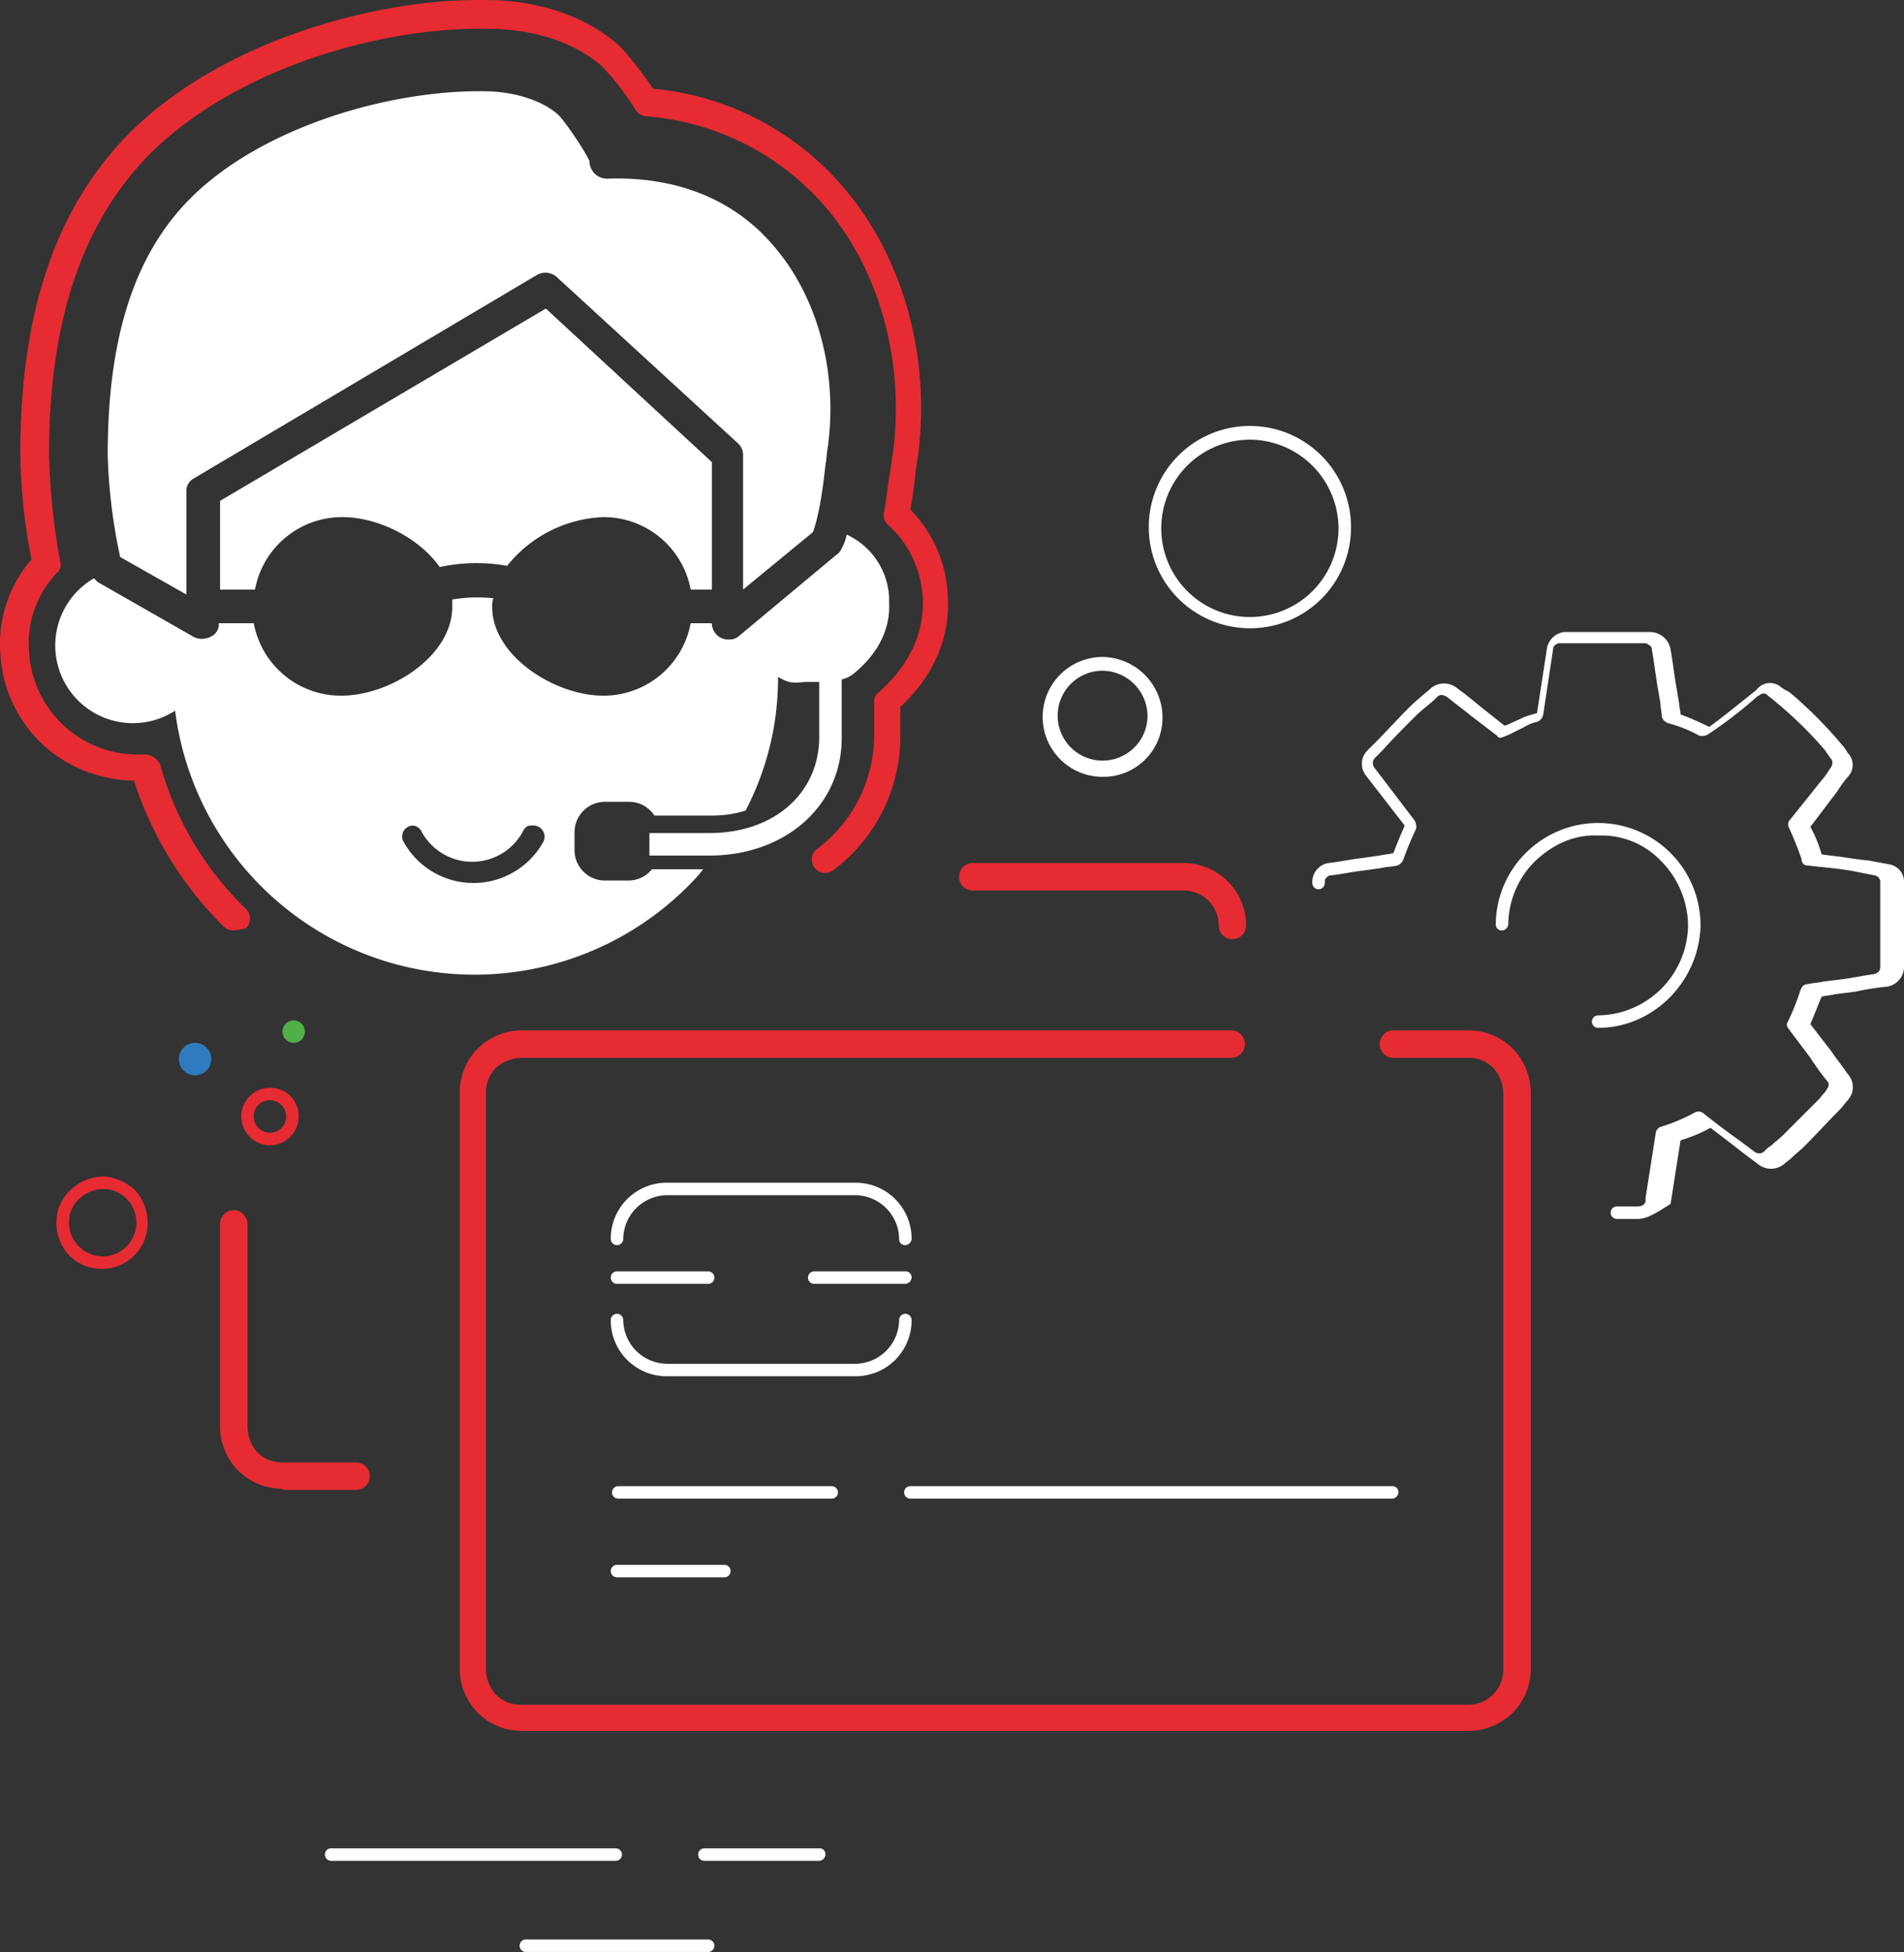 <svg xmlns="http://www.w3.org/2000/svg" width="364.001" height="373.024" viewBox="0 0 364.001 373.024"><rect x="0" y="0" width="364.001" height="373.024" fill="#333333" stroke="none"/><defs><style>.a{fill:#fff;}.b{fill:#e62b33;}.c{fill:#50af47;}.d{fill:#307bbf;}</style></defs><g transform="translate(-345.273 -219.592)"><path class="a" d="M440.255,295.11a11.455,11.455,0,0,1,0-22.91,11.614,11.614,0,0,1,11.455,11.455A11.307,11.307,0,0,1,440.255,295.11Zm0-20.285a8.591,8.591,0,1,0,8.591,8.591A8.71,8.71,0,0,0,440.255,274.825Z" transform="translate(115.808 72.939)"/><path class="a" d="M456.63,292.361a19.33,19.33,0,1,1,19.33-19.33A19.25,19.25,0,0,1,456.63,292.361Zm0-36.036a16.944,16.944,0,1,0,16.944,16.944A17.009,17.009,0,0,0,456.63,256.325Z" transform="translate(127.592 47.29)"/><path class="a" d="M426.9,369.986H372.493a1.193,1.193,0,0,1,0-2.386H426.9a1.193,1.193,0,0,1,0,2.386Z" transform="translate(36.086 205.208)"/><path class="a" d="M424.349,369.986H402.393a1.193,1.193,0,0,1,0-2.386h21.956a1.127,1.127,0,0,1,1.193,1.193A1.278,1.278,0,0,1,424.349,369.986Z" transform="translate(77.541 205.208)"/><path class="a" d="M422.936,377.286H388.093a1.193,1.193,0,0,1,0-2.386h34.842a1.193,1.193,0,0,1,0,2.386Z" transform="translate(57.715 215.329)"/><path class="b" d="M394.032,435.98a11.926,11.926,0,0,1-8.353-3.341,12.153,12.153,0,0,1-3.58-8.353V314.032a11.926,11.926,0,0,1,3.341-8.353,12.153,12.153,0,0,1,8.353-3.58h135.79a2.625,2.625,0,1,1,0,5.25H393.794a7.579,7.579,0,0,0-4.773,1.909,6.663,6.663,0,0,0-1.909,4.773V424.287a7.579,7.579,0,0,0,1.909,4.773,6.663,6.663,0,0,0,4.773,1.909H574.926a6.67,6.67,0,0,0,6.682-6.682V314.032a7.579,7.579,0,0,0-1.909-4.773,6.663,6.663,0,0,0-4.773-1.909H560.607a2.625,2.625,0,1,1,0-5.25h14.319a11.926,11.926,0,0,1,8.353,3.341,12.153,12.153,0,0,1,3.58,8.353V424.048a11.925,11.925,0,0,1-3.341,8.353,12.153,12.153,0,0,1-8.353,3.58Z" transform="translate(51.06 114.395)"/><g transform="translate(462.036 445.609)"><path class="a" d="M440.975,336.732H404.939A10.694,10.694,0,0,1,394.2,325.993a1.193,1.193,0,1,1,2.386,0,8.456,8.456,0,0,0,8.353,8.353h36.036a8.456,8.456,0,0,0,8.353-8.353,1.193,1.193,0,1,1,2.386,0A10.694,10.694,0,0,1,440.975,336.732Z" transform="translate(-394.2 -299.742)"/><path class="a" d="M450.521,326.232a1.127,1.127,0,0,1-1.193-1.193,8.456,8.456,0,0,0-8.353-8.353H404.939a8.456,8.456,0,0,0-8.353,8.353,1.193,1.193,0,0,1-2.386,0A10.694,10.694,0,0,1,404.939,314.3h36.036a10.694,10.694,0,0,1,10.739,10.739A1.278,1.278,0,0,1,450.521,326.232Z" transform="translate(-394.2 -314.3)"/><path class="a" d="M436.3,340.986H395.493a1.193,1.193,0,1,1,0-2.386H436.3a1.193,1.193,0,1,1,0,2.386Z" transform="translate(-394.061 -280.609)"/><path class="a" d="M415.917,347.286H395.393a1.193,1.193,0,1,1,0-2.386h20.524a1.193,1.193,0,1,1,0,2.386Z" transform="translate(-394.2 -271.874)"/><path class="a" d="M511.011,340.986H418.893a1.193,1.193,0,1,1,0-2.386h92.117a1.127,1.127,0,0,1,1.193,1.193A1.278,1.278,0,0,1,511.011,340.986Z" transform="translate(-361.618 -280.609)"/><path class="a" d="M412.814,323.786H395.393a1.193,1.193,0,1,1,0-2.386h17.421a1.193,1.193,0,1,1,0,2.386Z" transform="translate(-394.2 -304.456)"/><path class="a" d="M428.614,323.786H411.193a1.193,1.193,0,0,1,0-2.386h17.421a1.127,1.127,0,0,1,1.193,1.193A1.278,1.278,0,0,1,428.614,323.786Z" transform="translate(-372.294 -304.456)"/></g><path class="b" d="M374.832,369.718a11.925,11.925,0,0,1-8.353-3.341,12.153,12.153,0,0,1-3.58-8.353v-38.9a2.648,2.648,0,0,1,2.625-2.625h0a2.648,2.648,0,0,1,2.625,2.625v38.9a7.579,7.579,0,0,0,1.909,4.773,6.663,6.663,0,0,0,4.773,1.909h14.08a2.625,2.625,0,0,1,0,5.25h-14.08Z" transform="translate(24.44 134.36)"/><path class="b" d="M474.364,303.257a2.648,2.648,0,0,1-2.625-2.625,6.67,6.67,0,0,0-6.682-6.682H424.725a2.625,2.625,0,1,1,0-5.25h40.331a11.967,11.967,0,0,1,11.932,11.932,2.648,2.648,0,0,1-2.625,2.625Z" transform="translate(106.518 95.816)"/><g transform="translate(596.155 340.366)"><path class="a" d="M512.687,382.364H508.63a1.193,1.193,0,1,1,0-2.386h4.057c.477,0,1.432-.239,1.432-1.193v-.477l1.909-12.171a1.513,1.513,0,0,1,1.193-1.432,34.488,34.488,0,0,0,6.2-2.625,1.5,1.5,0,0,1,1.909.239c2.148,1.671,4.3,3.341,6.682,5.012l2.864,2.148a1.443,1.443,0,0,0,1.909,0,6.328,6.328,0,0,1,1.432-1.193c.716-.716,1.432-1.193,2.148-1.909l6.921-6.921,1.193-1.432c.239-.239.239-.477.477-.716a1.124,1.124,0,0,0-.239-1.432,48.4,48.4,0,0,1-3.1-4.3l-4.3-5.727a1.065,1.065,0,0,1,0-1.193,44.432,44.432,0,0,0,2.386-5.966c.239-.477.477-1.193,1.432-1.193.954-.239,1.909-.239,2.864-.477l3.818-.477c1.909-.239,4.057-.716,5.966-.955.716-.239,1.193-.477,1.193-1.432V318.168a1.309,1.309,0,0,0-.955-1.432l-3.58-.716c-2.386-.477-4.773-.716-7.159-.955l-2.148-.239a1.127,1.127,0,0,1-1.193-1.193,62.118,62.118,0,0,0-2.386-5.966A1.342,1.342,0,0,1,541.8,306l5.728-7.159a18.211,18.211,0,0,0,1.909-2.625,1.506,1.506,0,0,0,.239-1.671l-.239-.239c-.239-.477-.716-.955-.955-1.432a74.472,74.472,0,0,0-9.785-9.546c-.477-.477-.955-.716-1.432-1.193a1.065,1.065,0,0,0-1.193,0c-.239.239-.477.239-.716.477a85.05,85.05,0,0,1-9.307,7.159,2.293,2.293,0,0,1-1.671.239,25.981,25.981,0,0,0-5.966-2.386,1.96,1.96,0,0,1-1.193-1.193c0-.716-.239-1.671-.239-2.386l-.477-2.864c-.477-2.625-.716-5.012-1.193-7.637,0-.477-.239-.716-.716-.955-.239-.239-.477-.239-.955-.239H497.652c-.477,0-1.193.477-1.193.955l-1.909,12.648a1.885,1.885,0,0,1-1.193,1.432,7.147,7.147,0,0,0-2.386.955l-2.864,1.432-1.193.477c-.477.239-.954.239-1.193-.239l-5.012-3.818c-1.432-1.193-3.1-2.386-4.534-3.58-.477-.239-1.193-.716-1.909,0l-.239.239c-1.193,1.193-2.625,2.148-3.818,3.341-2.148,2.148-4.3,4.3-6.443,6.682l-1.432,1.432a1.443,1.443,0,0,0,0,1.909l7.637,10.023a2.294,2.294,0,0,1,.239,1.671,58.29,58.29,0,0,0-2.386,5.727,1.96,1.96,0,0,1-1.193,1.193c-.954.239-2.148.239-3.1.477l-3.341.477c-2.148.239-4.3.716-6.443.955-.239,0-.477.239-.716.477s-.239.477-.239.955a1.193,1.193,0,0,1-2.386,0,3.652,3.652,0,0,1,3.1-3.818c2.148-.239,4.3-.716,6.443-.955l3.341-.477c.955-.239,1.909-.239,2.625-.477.716-1.909,1.432-3.58,2.148-5.25l-7.4-9.546a3.626,3.626,0,0,1,.239-4.773l1.432-1.432c2.148-2.148,4.3-4.534,6.443-6.682,1.193-1.193,2.625-2.386,4.057-3.58l.239-.239a3.952,3.952,0,0,1,5.012,0c1.671,1.193,3.1,2.386,4.534,3.58l4.534,3.58.716-.239c.955-.477,2.148-.955,3.1-1.432.716-.239,1.432-.477,2.386-.716l1.909-12.41a3.8,3.8,0,0,1,3.341-3.1h16.228a4.032,4.032,0,0,1,2.386.716,3.913,3.913,0,0,1,1.671,2.625c.477,2.625.716,5.012,1.193,7.637l.477,2.864c0,.716.239,1.193.239,1.909a54.608,54.608,0,0,1,5.489,2.386c2.625-1.909,5.25-4.057,8.83-6.921l.716-.716a3.238,3.238,0,0,1,3.818-.239,8.37,8.37,0,0,0,1.909,1.193,79.489,79.489,0,0,1,10.023,10.023,7.251,7.251,0,0,1,1.193,1.671l.239.239a3.278,3.278,0,0,1-.239,4.3,18.216,18.216,0,0,0-1.909,2.625l-5.25,6.921a24.348,24.348,0,0,1,2.148,5.25l1.671.239c2.386.239,4.773.716,7.4.955,1.193.239,2.625.477,3.818.716a3.384,3.384,0,0,1,2.864,3.58v15.989a3.826,3.826,0,0,1-3.341,3.818,51.709,51.709,0,0,0-5.966.955l-3.818.477c-.955.239-1.671.239-2.625.477-.716,1.671-1.432,3.58-2.148,5.25l4.057,5.25c.955,1.432,2.148,2.864,3.1,4.3a3.738,3.738,0,0,1,.716,3.818,4.992,4.992,0,0,1-.955,1.432l-1.193,1.432c-2.386,2.386-4.534,4.773-6.921,7.159-.716.716-1.671,1.432-2.386,2.148-.477.477-.955.716-1.432,1.193a3.942,3.942,0,0,1-5.012,0l-2.864-2.148c-2.148-1.671-4.3-3.341-6.2-4.773a29.2,29.2,0,0,1-5.728,2.386L518.891,379.5C516.266,381.171,514.357,382.364,512.687,382.364Zm-48.445-69.207Zm78.753-5.489ZM505.05,345.851a1.193,1.193,0,1,1,0-2.386,17.422,17.422,0,0,0,17.183-17.183,17.749,17.749,0,0,0-5.25-12.41A15.648,15.648,0,0,0,505.05,309.1c-4.534-.239-8.591,1.671-11.932,4.773a17.2,17.2,0,0,0-5.25,12.171,1.278,1.278,0,0,1-1.193,1.193,1.127,1.127,0,0,1-1.193-1.193,19.353,19.353,0,0,1,5.966-13.841,19.569,19.569,0,0,1,33.172,14.08C524.38,337.021,515.55,345.851,505.05,345.851Z" transform="translate(-450.4 -270.2)"/></g><path class="b" d="M358.869,316.186a6.416,6.416,0,0,1,6.2,6.682,6.487,6.487,0,0,1-6.2,6.2h-.239a6.47,6.47,0,0,1-6.443-6.682c0-3.341,3.1-6.2,6.682-6.2m0-2.386h0c-4.773,0-9.069,3.818-9.069,8.591a9.01,9.01,0,0,0,2.386,6.443,8.666,8.666,0,0,0,6.2,2.625h.239a8.71,8.71,0,0,0,8.591-8.591,9.408,9.408,0,0,0-2.386-6.443,9.85,9.85,0,0,0-5.966-2.625Z" transform="translate(6.277 130.616)"/><circle class="c" cx="2.148" cy="2.148" r="2.148" transform="translate(399.272 414.585)"/><circle class="d" cx="3.102" cy="3.102" r="3.102" transform="translate(379.464 418.881)"/><path class="b" d="M370.089,309.086a3.1,3.1,0,1,1-3.1,3.1,3.008,3.008,0,0,1,3.1-3.1m0-2.386a5.489,5.489,0,1,0,5.489,5.489,5.4,5.4,0,0,0-5.489-5.489Z" transform="translate(26.797 120.772)"/><g transform="translate(365.862 237.027)"><path class="a" d="M488.735,311.146c1.193-3.341,1.909-8.353,2.386-12.887.239-1.193.239-2.386.477-3.58,1.909-14.557-2.148-29.115-10.978-38.9-7.637-8.591-18.614-12.648-31.263-12.171a3.361,3.361,0,0,1-3.341-3.1v-.239c-.955-2.148-5.012-8.114-6.2-9.069-3.1-2.625-8.353-4.3-14.08-4.3-17.66-.239-42.479,6.682-56.32,20.762-10.5,10.739-15.512,26.49-15.512,48.684a104.5,104.5,0,0,0,2.386,19.569l12.648,7.159V303.509a2.742,2.742,0,0,1,1.432-2.625l65.628-38.9a3.284,3.284,0,0,1,3.818.477l34.6,31.74a3.064,3.064,0,0,1,.955,2.386v25.535Z" transform="translate(-353.9 -226.897)"/></g><path class="b" d="M389.965,397.4a2.71,2.71,0,0,1-1.909-.716,69.39,69.39,0,0,1-17.183-27.922,26.273,26.273,0,0,1-16.944-6.443,25.625,25.625,0,0,1-8.591-17.9,24.414,24.414,0,0,1,5.966-17.9,108.815,108.815,0,0,1-2.148-20.285c0-26.728,6.682-46.536,20.285-60.616,17.9-18.376,48.445-26.49,68.969-26.012,5.728,0,16.467,1.193,24.819,8.353,1.193.955,4.3,4.773,6.921,8.591a54.229,54.229,0,0,1,35.32,17.66c12.171,13.364,17.9,33.172,15.273,52.741-.239.955-.239,1.909-.477,2.864v.477c-.239,2.148-.477,4.3-.955,6.682a24.92,24.92,0,0,1,7.159,16.705c.477,7.875-2.864,15.273-9.069,21v5.25a32,32,0,0,1-12.887,26.012,2.554,2.554,0,0,1-3.1-4.057,27.241,27.241,0,0,0,10.978-21.955v-6.2a2.171,2.171,0,0,1,.955-1.909c5.727-5.012,8.591-11.216,8.353-17.66a20.3,20.3,0,0,0-6.682-14.319,2.289,2.289,0,0,1-.716-2.386c.477-2.625.716-5.489,1.193-7.875v-.239c.239-1.193.239-2.148.477-3.1,2.386-18.137-2.864-36.274-14.08-48.445a50.452,50.452,0,0,0-33.172-15.989,2.433,2.433,0,0,1-1.909-1.193,53.291,53.291,0,0,0-6.443-8.353c-7.159-6.2-16.705-7.159-21.717-7.159-19.569-.477-48.207,7.159-65.15,24.342-12.648,13.125-18.853,31.74-18.853,57.036A132.209,132.209,0,0,0,356.793,327a1.925,1.925,0,0,1-.716,2.148,19.52,19.52,0,0,0-5.25,15.035,20.813,20.813,0,0,0,21.955,19.569,3.44,3.44,0,0,1,3.1,1.909,61.007,61.007,0,0,0,16.467,27.683,2.6,2.6,0,0,1,0,3.58A13.737,13.737,0,0,1,389.965,397.4Z" transform="translate(0 0)"/><g transform="translate(355.826 278.557)"><path class="a" d="M386.287,284.154c6.682,0,14.557,3.818,18.614,9.546a33.467,33.467,0,0,1,12.887-.239,24.788,24.788,0,0,1,18.376-9.307A16.934,16.934,0,0,1,452.87,298h4.057V273.653L425.187,244.3,362.9,281.052V298h6.682A16.934,16.934,0,0,1,386.287,284.154Z" transform="translate(-331.386 -244.3)"/><path class="a" d="M501.009,262.4a8.552,8.552,0,0,1-.955,2.625,2.382,2.382,0,0,1-.955,1.193L480.486,281.73a2.71,2.71,0,0,1-1.909.716,3.027,3.027,0,0,1-1.432-.239,3.1,3.1,0,0,1-1.909-2.864h-4.057a16.934,16.934,0,0,1-16.705,13.841c-9.307,0-21.239-7.637-21.239-16.944a4.061,4.061,0,0,1,.239-1.671,29.05,29.05,0,0,0-7.875.239v1.432c0,9.307-11.694,16.944-21.24,16.944a16.934,16.934,0,0,1-16.705-13.841H380.97a2.581,2.581,0,0,1-1.671,2.625,3.54,3.54,0,0,1-3.1,0l-18.376-10.5-.716-.716a14.843,14.843,0,1,0,15.512,25.3,57.7,57.7,0,0,0,99.993,31.5l.955-1.193H463.78a5.8,5.8,0,0,1-4.3,2.148h-4.773a5.807,5.807,0,0,1-5.728-5.728V319.2a5.807,5.807,0,0,1,5.728-5.728h4.773a5.737,5.737,0,0,1,4.773,2.625H475a21.56,21.56,0,0,0,6.682-.955,54.57,54.57,0,0,0,6.2-25.535c2.148,1.193,2.625,1.193,5.25.955h2.625v10.5c0,10.739-8.591,18.376-21,18.376H463.3v4.3h11.455c14.557,0,25.3-9.546,25.3-22.433V290.083a5.6,5.6,0,0,0,2.386-1.193c4.057-3.341,6.921-7.875,6.682-13.364A13.956,13.956,0,0,0,501.009,262.4Zm-57.991,58.707a15.277,15.277,0,0,1-26.728,0,2.09,2.09,0,0,1,1.671-3.1,2.009,2.009,0,0,1,1.671.955,11.006,11.006,0,0,0,19.569,0A1.6,1.6,0,0,1,440.87,318,2.151,2.151,0,0,1,443.018,321.107Z" transform="translate(-349.695 -219.205)"/></g></g></svg>